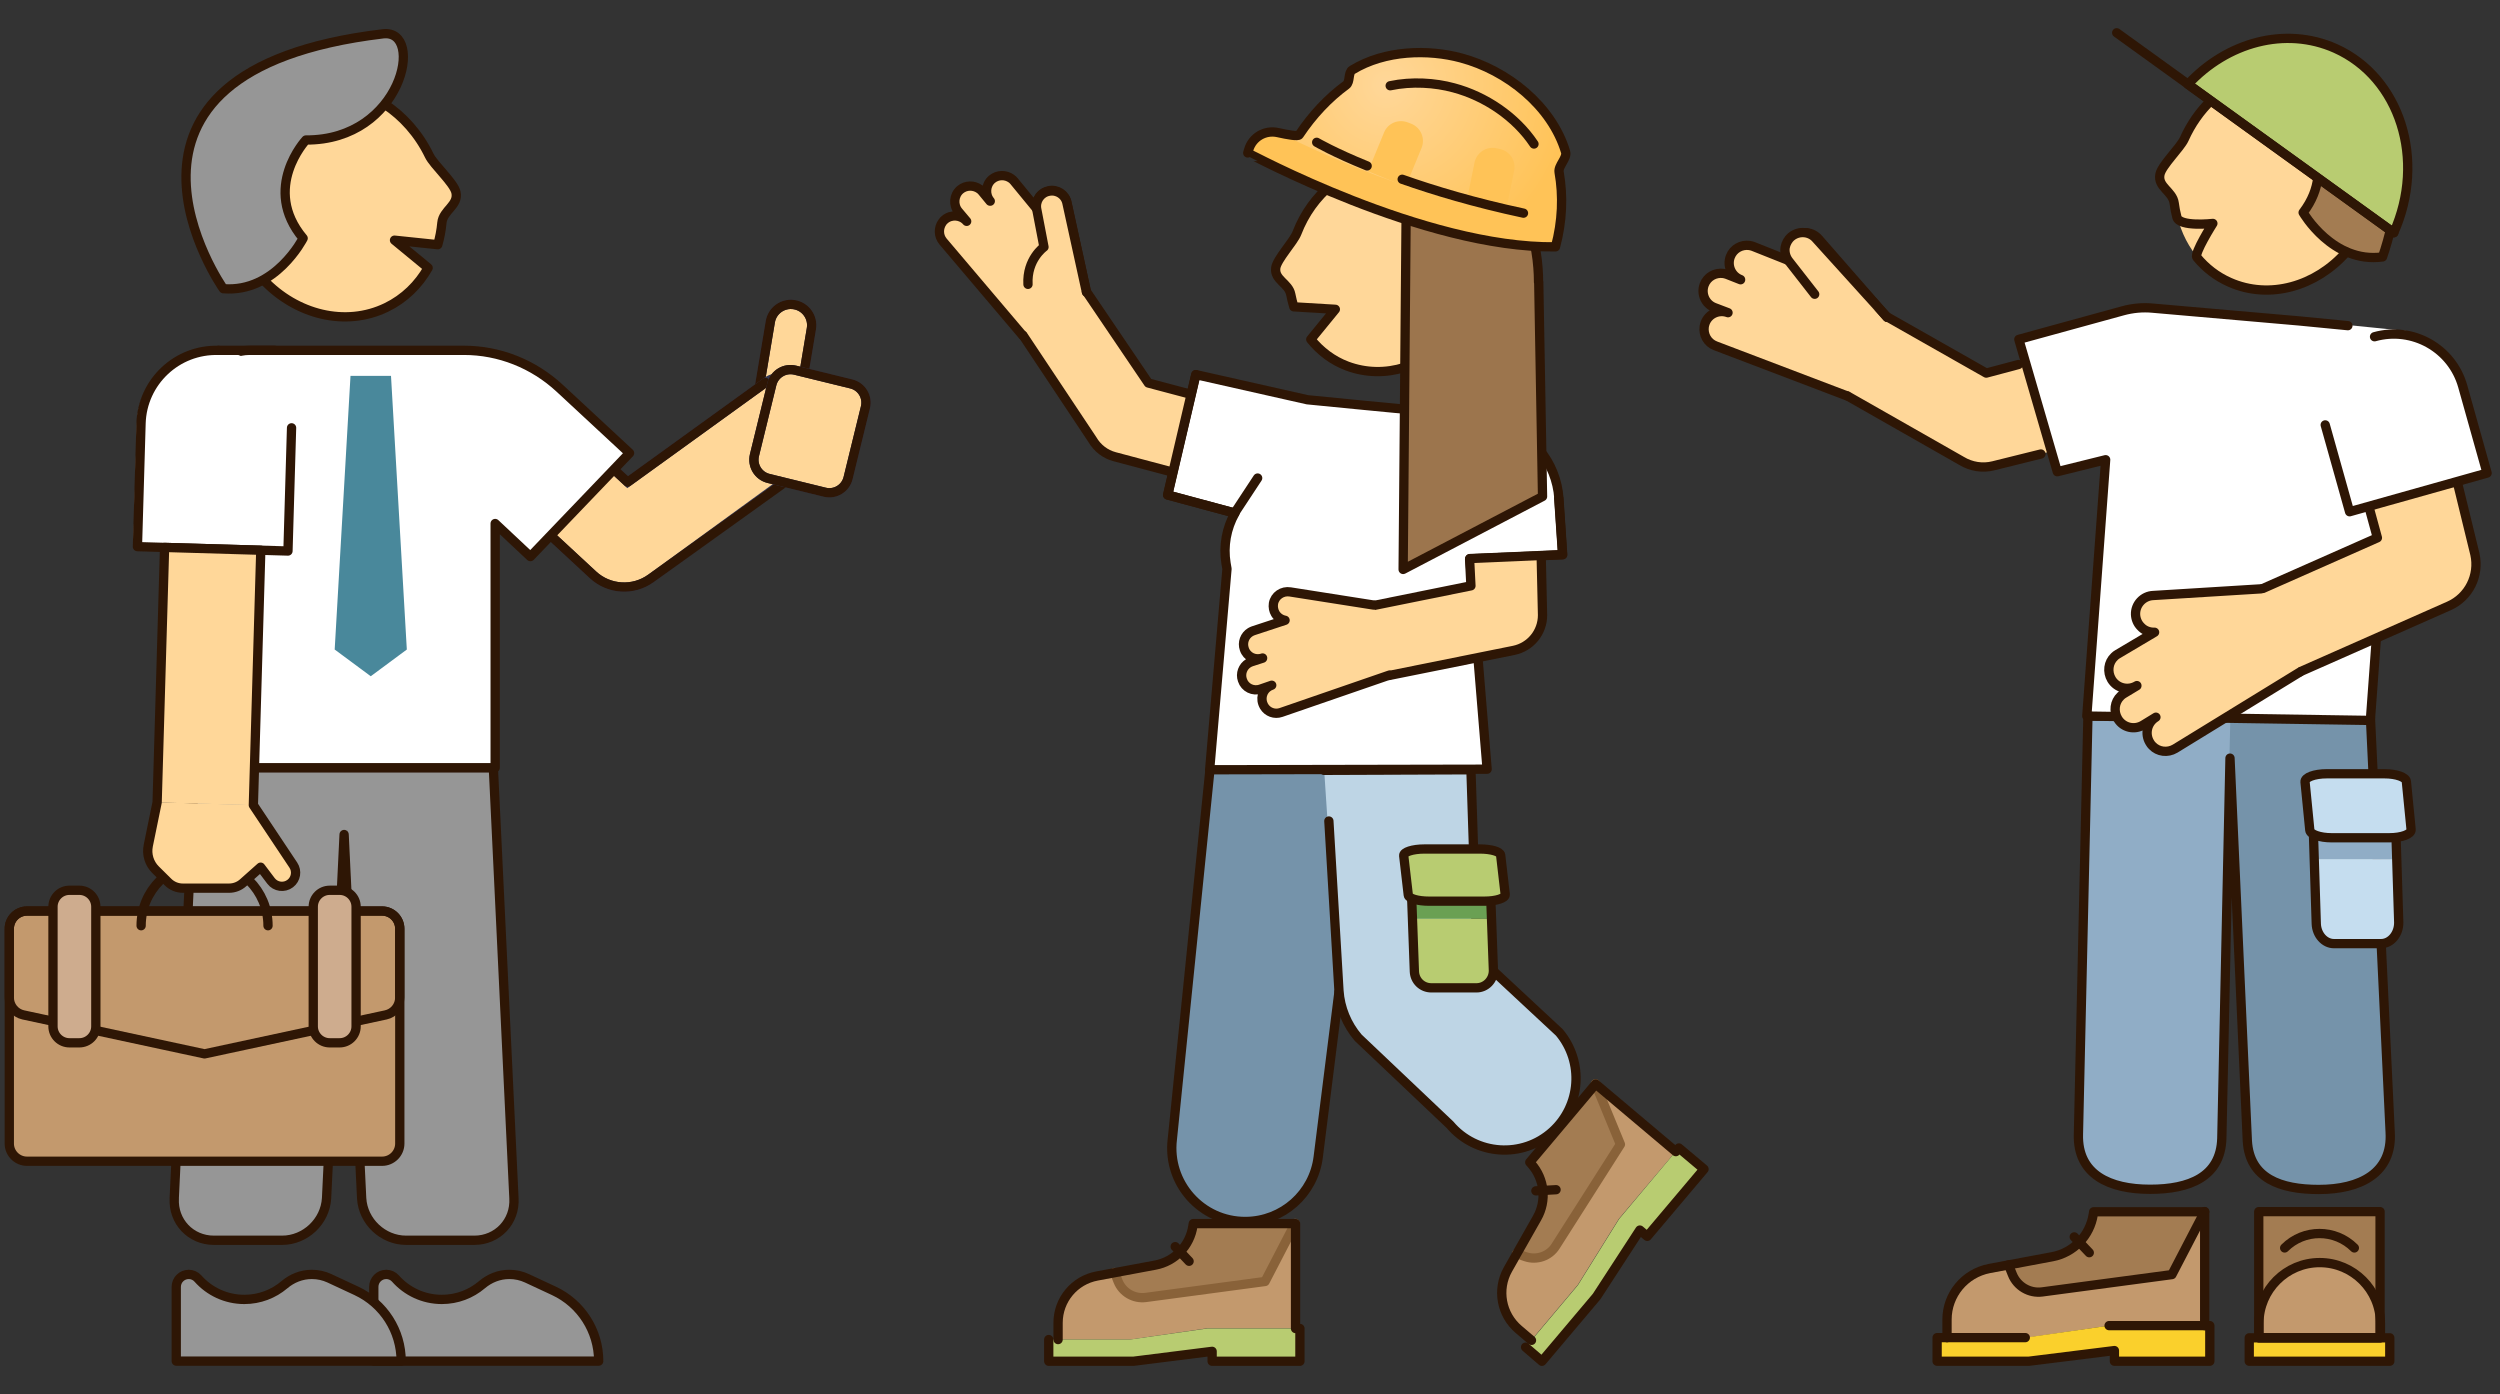<svg width="269" height="150" viewBox="0 0 269 150" fill="none" xmlns="http://www.w3.org/2000/svg">
<rect x="0" y="0" width="269" height="150" fill="#333333" stroke="none"/>
<path d="M126.963 134.693C127.68 133.955 128.192 132.992 128.335 131.906L128.376 131.66H139.38L136.142 137.91L123.295 139.631C122.024 139.795 120.795 139.078 120.324 137.889L119.955 136.947L123.377 136.312L124.299 136.148C124.647 136.086 124.975 135.984 125.303 135.861C125.918 135.553 126.491 135.164 126.963 134.693Z" fill="#A37C52"/>
<path d="M139.38 131.637V142.927H129.893L121.594 144.136H113.828V142.333C113.828 139.853 115.59 137.743 118.029 137.292L119.934 136.944L120.303 137.886C120.774 139.075 122.004 139.792 123.274 139.628L136.122 137.907L139.38 131.637Z" fill="#C3996D"/>
<path d="M139.872 142.945V146.47H130.425V145.404L121.963 146.47H112.844V144.134H113.849H121.594L129.893 142.945H139.38H139.872Z" fill="#B8CC71"/>
<path d="M112.844 144.134V146.47H121.963L130.425 145.404V146.47H139.872V142.945" stroke="#2E1605" stroke-linecap="round" stroke-linejoin="round"/>
<path d="M119.934 136.923L120.303 137.866C120.774 139.054 122.004 139.771 123.274 139.608L136.122 137.886L139.359 131.637" stroke="#896239" stroke-linecap="round" stroke-linejoin="round"/>
<path d="M126.45 134.137L127.946 135.714" stroke="#2E1605" stroke-linecap="round" stroke-linejoin="round"/>
<path d="M113.849 144.139V142.336C113.849 139.856 115.611 137.746 118.049 137.295L124.299 136.127C126.409 135.738 128.049 134.037 128.356 131.906L128.397 131.66H139.4V142.95" stroke="#2E1605" stroke-linecap="round" stroke-linejoin="round"/>
<path d="M165.997 128.095C165.895 127.07 165.485 126.066 164.768 125.247L164.604 125.062L171.694 116.641L174.378 123.157L167.411 134.099C166.714 135.185 165.382 135.656 164.174 135.246L163.21 134.918L164.932 131.906L165.403 131.086C165.587 130.779 165.71 130.451 165.813 130.123C165.997 129.447 166.079 128.751 165.997 128.095Z" fill="#A37C52"/>
<path d="M171.694 116.617L180.32 123.891L174.193 131.145L169.767 138.255L164.768 144.197L163.395 143.03C161.51 141.431 161.018 138.726 162.227 136.575L163.19 134.895L164.153 135.223C165.362 135.632 166.714 135.161 167.391 134.075L174.357 123.133L171.694 116.617Z" fill="#C3996D"/>
<path d="M180.648 123.523L183.352 125.798L177.246 133.031L176.447 132.355L171.796 139.506L165.915 146.473L164.153 144.957L164.788 144.219L169.788 138.277L174.214 131.166L180.32 123.892L180.648 123.523Z" fill="#B8CC71"/>
<path d="M164.153 144.957L165.915 146.473L171.796 139.506L176.447 132.355L177.246 133.031L183.352 125.798L180.648 123.523" stroke="#2E1605" stroke-linecap="round" stroke-linejoin="round"/>
<path d="M163.19 134.895L164.153 135.223C165.362 135.632 166.714 135.161 167.391 134.075L174.357 123.133L171.673 116.617" stroke="#896239" stroke-linecap="round" stroke-linejoin="round"/>
<path d="M165.26 128.135L167.432 128.012" stroke="#2E1605" stroke-linecap="round" stroke-linejoin="round"/>
<path d="M164.788 144.221L163.415 143.053C161.53 141.455 161.038 138.75 162.247 136.598L165.382 131.066C166.448 129.201 166.202 126.865 164.768 125.247L164.604 125.062L171.693 116.641L180.32 123.915" stroke="#2E1605" stroke-linecap="round" stroke-linejoin="round"/>
<path d="M133.991 131.43C129.237 131.45 125.549 127.291 126.122 122.578L130.159 82.929L146.08 82.867L141.798 124.463C141.306 128.438 137.966 131.409 133.991 131.43Z" fill="#7593AA"/>
<path d="M144.072 106.74L141.839 124.505C141.347 128.439 138.007 131.41 134.032 131.431H134.011C129.257 131.451 125.569 127.292 126.143 122.579L130.18 82.93" stroke="#2E1605" stroke-linecap="round" stroke-linejoin="round"/>
<path d="M167.124 121.989C163.887 124.898 158.866 124.57 156.059 121.251L146.142 111.866C144.933 110.452 144.195 108.67 144.072 106.805L142.494 83.077L158.334 83.016L158.969 103.055L167.862 111.313C170.525 114.489 170.198 119.202 167.124 121.989Z" fill="#BED5E5"/>
<path d="M142.474 82.89L158.272 82.828L158.928 102.847L167.78 111.085C170.443 114.261 170.116 118.973 167.042 121.76C163.825 124.67 158.825 124.342 156.018 121.023L146.142 111.658C144.933 110.244 144.195 108.462 144.072 106.597L142.986 88.34" stroke="#2E1605" stroke-linecap="round" stroke-linejoin="round"/>
<path d="M160.465 98.853L160.669 104.405C160.71 105.43 159.891 106.291 158.846 106.291H153.99C153.006 106.291 152.207 105.512 152.166 104.528L151.961 98.832H160.465V98.853Z" fill="#B8CC71"/>
<path d="M151.777 93.362C151.736 92.337 152.555 91.477 153.6 91.477H158.457C159.44 91.477 160.239 92.255 160.28 93.239L160.485 98.853H152.002L151.777 93.362Z" fill="#6AA053"/>
<path d="M154.01 106.292H158.866C159.891 106.292 160.711 105.432 160.69 104.407L160.28 93.219C160.239 92.236 159.44 91.457 158.457 91.457H153.6C152.576 91.457 151.756 92.318 151.777 93.342L152.187 104.53C152.228 105.534 153.027 106.292 154.01 106.292Z" stroke="#2E1605" stroke-linecap="round" stroke-linejoin="round"/>
<path d="M153.764 96.966H159.727C160.997 96.966 162.001 96.638 161.961 96.249L161.469 92.007C161.428 91.638 160.444 91.352 159.235 91.352H153.273C152.002 91.352 150.998 91.679 151.039 92.069L151.531 96.31C151.572 96.679 152.555 96.966 153.764 96.966Z" fill="#B8CC71" stroke="#2E1605" stroke-linecap="round" stroke-linejoin="round"/>
<path d="M132.843 55.205L125.61 53.259L128.643 40.309L140.63 43.013L146.695 43.608L156.51 44.55C157.698 44.673 159.338 44.96 160.997 45.431C164.747 46.476 167.431 49.755 167.698 53.627L168.108 59.693L158.108 60.123L159.973 82.765L130.098 82.826L131.962 61.209L131.86 60.615C131.573 58.75 131.921 56.824 132.843 55.205Z" fill="white"/>
<path d="M160.014 82.765L158.149 60.123L168.149 59.693L167.739 53.627C167.472 49.755 164.788 46.476 161.038 45.431C159.379 44.98 157.739 44.673 156.551 44.55L146.736 43.608L140.671 43.013L128.684 40.309L125.651 53.259L132.884 55.205C131.962 56.844 131.614 58.75 131.921 60.615L132.024 61.209L130.159 82.826L160.014 82.765Z" stroke="#2E1605" stroke-linecap="round" stroke-linejoin="round"/>
<path d="M132.843 55.208L135.323 51.438" stroke="#2E1605" stroke-linecap="round" stroke-linejoin="round"/>
<path d="M104.013 23.835L103.132 22.79C102.538 22.093 102.62 21.027 103.316 20.433C103.931 19.921 104.792 19.921 105.406 20.372C105.509 20.433 105.591 20.536 105.673 20.618L106.533 21.663H106.554C105.96 20.966 106.042 19.901 106.738 19.306C107.353 18.794 108.214 18.794 108.828 19.245C108.931 19.306 109.013 19.409 109.095 19.491L111.554 22.482C111.451 21.991 111.595 21.519 111.861 21.151C112.107 20.843 112.455 20.618 112.865 20.536C113.767 20.351 114.648 20.946 114.812 21.847L117.168 33.199L115.385 36.191L110.55 37.031L108.029 33.937L101.452 25.945C100.94 25.331 100.94 24.47 101.39 23.855C101.452 23.753 101.554 23.671 101.636 23.589C102.353 23.036 103.419 23.138 104.013 23.835Z" fill="#FFD799"/>
<path d="M125.979 50.763L119.893 49.144C118.889 48.877 118.029 48.222 117.496 47.3L110.037 36.091C108.849 34.083 109.443 31.419 111.328 30.149C113.234 28.858 115.713 29.452 116.902 31.44L123.52 41.214L127.946 42.382" fill="#FFD799"/>
<path d="M116.943 31.438L123.561 41.212L127.967 42.38" stroke="#2E1605" stroke-linecap="round" stroke-linejoin="round"/>
<path d="M126.02 50.761L119.934 49.142C118.93 48.876 118.07 48.22 117.537 47.298L110.078 36.09" stroke="#2E1605" stroke-linecap="round" stroke-linejoin="round"/>
<path d="M110.037 36.089L101.472 25.987C100.96 25.372 100.96 24.512 101.411 23.897C101.472 23.795 101.575 23.713 101.657 23.631C102.353 23.037 103.419 23.119 104.013 23.815L103.132 22.77C102.538 22.073 102.62 21.008 103.316 20.414C103.931 19.901 104.792 19.901 105.407 20.352C105.509 20.414 105.591 20.516 105.673 20.598L106.533 21.643H106.554C105.96 20.947 106.042 19.881 106.738 19.287C107.353 18.774 108.214 18.774 108.828 19.225C108.931 19.287 109.013 19.389 109.095 19.471L111.554 22.463C111.451 21.971 111.595 21.5 111.861 21.131C112.107 20.824 112.455 20.598 112.865 20.516C113.767 20.332 114.648 20.926 114.812 21.828L116.902 31.376" stroke="#2E1605" stroke-linecap="round" stroke-linejoin="round"/>
<path d="M116.902 31.436L114.812 21.888C114.648 20.986 113.767 20.392 112.865 20.577C111.964 20.741 111.369 21.622 111.554 22.523L112.332 26.58C112.332 26.58 110.468 27.892 110.611 30.596" fill="#FFD799"/>
<path d="M116.902 31.436L114.812 21.888C114.648 20.986 113.767 20.392 112.865 20.577C111.964 20.741 111.369 21.622 111.554 22.523L112.332 26.58C112.332 26.58 110.468 27.892 110.611 30.596" stroke="#2E1605" stroke-linecap="round" stroke-linejoin="round"/>
<path d="M137.29 28.814C137.413 27.871 139.195 26.006 139.564 25.064C141.818 19.162 147.883 16.007 153.129 18.015C158.375 20.023 160.793 26.416 158.539 32.317C156.285 38.219 150.219 41.374 144.974 39.366C143.396 38.772 142.085 37.768 141.06 36.497L143.703 33.26L139.236 32.994C139.114 32.563 138.991 32.112 138.909 31.662C138.683 30.453 137.105 30.104 137.29 28.814Z" fill="#FFD799"/>
<path d="M151.141 39.53C149.133 40.166 146.982 40.145 144.953 39.387C143.376 38.793 142.064 37.789 141.04 36.518L143.683 33.281L139.216 33.014C139.093 32.584 138.97 32.133 138.888 31.682C138.663 30.474 137.105 30.125 137.269 28.834C137.392 27.892 139.175 26.027 139.544 25.084C140.363 22.953 141.675 21.171 143.273 19.859" stroke="#2E1605" stroke-linecap="round" stroke-linejoin="round"/>
<path d="M142.638 12.833C157.371 12.628 164.768 19.246 165.485 28.815C165.526 29.328 165.546 29.84 165.546 30.352L165.567 30.332L165.977 53.425L150.978 61.272L151.305 22.381C141.88 23.467 138.437 12.894 142.638 12.833Z" fill="#9C754D"/>
<path d="M142.638 12.833C157.371 12.628 164.768 19.246 165.485 28.815C165.526 29.328 165.546 29.84 165.546 30.352L165.567 30.332L165.977 53.425L150.978 61.272L151.305 22.381C141.88 23.467 138.437 12.894 142.638 12.833Z" stroke="#2E1605" stroke-linecap="round" stroke-linejoin="round"/>
<path d="M165.956 66.149L165.833 59.879L158.129 60.186L158.252 62.993L147.924 65.063C145.834 65.473 144.503 67.501 144.912 69.591C145.076 70.35 145.445 71.026 145.957 71.538C146.838 72.419 148.129 72.87 149.441 72.603L162.862 69.899C164.665 69.571 165.956 67.993 165.956 66.149Z" fill="#FFD799"/>
<path d="M147.945 65.125L158.272 63.035L158.129 60.207" stroke="#2E1605" stroke-linecap="round" stroke-linejoin="round"/>
<path d="M165.833 59.898L165.977 66.189C165.977 68.033 164.686 69.611 162.882 69.98L149.461 72.684" stroke="#2E1605" stroke-linecap="round" stroke-linejoin="round"/>
<path d="M136.839 73.731L135.651 74.141C134.831 74.428 133.95 73.997 133.684 73.178C133.438 72.481 133.725 71.723 134.339 71.354C134.442 71.293 134.544 71.252 134.647 71.211L135.856 70.821V70.801C135.036 71.088 134.155 70.657 133.888 69.838C133.643 69.141 133.929 68.383 134.544 68.014C134.647 67.953 134.749 67.912 134.851 67.871L138.273 66.744C137.823 66.662 137.454 66.395 137.228 66.026C137.044 65.719 136.962 65.33 137.023 64.941C137.167 64.1 137.987 63.547 138.827 63.691L147.802 65.104L149.502 72.624L137.864 76.641C137.167 76.886 136.409 76.6 136.04 75.985C135.978 75.882 135.937 75.78 135.897 75.678C135.589 74.899 136.019 74.018 136.839 73.731Z" fill="#FFD799"/>
<path d="M149.482 72.645L137.843 76.661C137.146 76.907 136.388 76.62 136.019 76.005C135.958 75.903 135.917 75.8 135.876 75.698C135.589 74.878 136.019 73.997 136.839 73.731L135.651 74.141C134.831 74.428 133.95 73.997 133.684 73.178C133.438 72.481 133.725 71.723 134.339 71.354C134.442 71.293 134.544 71.252 134.647 71.211L135.856 70.821V70.801C135.036 71.088 134.155 70.657 133.888 69.838C133.643 69.141 133.929 68.383 134.544 68.014C134.647 67.953 134.749 67.912 134.851 67.871L138.273 66.744C137.823 66.662 137.454 66.395 137.228 66.026C137.044 65.719 136.962 65.33 137.023 64.941C137.167 64.1 137.987 63.547 138.827 63.691L147.802 65.104" stroke="#2E1605" stroke-linecap="round" stroke-linejoin="round"/>
<path d="M167.718 53.605L168.128 59.671L158.149 60.101" stroke="#2E1605" stroke-linecap="round" stroke-linejoin="round"/>
<path d="M132.843 55.205L125.631 53.259L128.663 40.309" stroke="#2E1605" stroke-linecap="round" stroke-linejoin="round"/>
<path d="M167.37 26.56C168.108 23.814 168.21 21.089 167.759 18.528C167.636 17.831 168.661 17.012 168.456 16.335C166.96 11.377 162.165 7.565 157.207 6.234C153.703 5.291 149.031 5.373 145.507 7.525C145.035 7.811 145.302 8.815 144.851 9.143C142.945 10.537 141.224 12.36 139.79 14.512C139.667 14.696 138.601 14.512 137.495 14.266C136.122 13.959 134.749 14.758 134.36 16.11L134.257 16.458C134.298 16.438 153.232 26.745 167.37 26.56Z" fill="url(#paint0_radial_11674_32057)"/>
<path d="M137.536 14.244C137.556 14.244 137.577 14.244 137.577 14.265C142.617 16.785 156.633 23.239 167.923 23.383C167.821 24.428 167.636 25.494 167.349 26.559C153.211 26.743 134.278 16.457 134.278 16.457L134.38 16.109C134.79 14.756 136.163 13.937 137.536 14.244Z" fill="#FFC357"/>
<path d="M160.997 15.949L161.387 16.031C162.452 16.256 163.149 17.301 162.923 18.366L162.022 22.793L157.76 21.911L158.661 17.485C158.887 16.42 159.932 15.723 160.997 15.949Z" fill="#FFC357"/>
<path d="M151.51 13.183L151.879 13.326C152.883 13.736 153.375 14.904 152.965 15.908L151.244 20.088L147.207 18.428L148.928 14.248C149.338 13.244 150.486 12.773 151.51 13.183Z" fill="#FFC357"/>
<path d="M150.875 19.289C154.297 20.498 158.661 21.809 163.927 22.936" stroke="#2E1605" stroke-linecap="round" stroke-linejoin="round"/>
<path d="M141.675 15.312C141.675 15.312 143.519 16.398 147.105 17.853" stroke="#2E1605" stroke-linecap="round" stroke-linejoin="round"/>
<path d="M167.37 26.56C168.108 23.814 168.21 21.089 167.759 18.528C167.636 17.831 168.661 17.012 168.456 16.335C166.96 11.377 162.165 7.565 157.207 6.234C153.703 5.291 149.031 5.373 145.507 7.525C145.035 7.811 145.302 8.815 144.851 9.143C142.945 10.537 141.224 12.36 139.79 14.512C139.667 14.696 138.601 14.512 137.495 14.266C136.122 13.959 134.749 14.758 134.36 16.11L134.257 16.458C134.298 16.438 153.232 26.745 167.37 26.56Z" stroke="#2E1605" stroke-linecap="round" stroke-linejoin="round"/>
<path d="M165.055 15.496C163.087 12.546 159.809 10.353 156.428 9.452C154.4 8.898 151.92 8.734 149.584 9.226" stroke="#2E1605" stroke-linecap="round" stroke-linejoin="round"/>
<path d="M239.498 77.047H254.948L257.079 121.819C257.345 126.245 253.821 127.986 249.395 127.986H249.374C245.297 127.986 241.936 126.818 241.69 122.761L239.498 77.047Z" fill="#7593AA"/>
<path d="M224.54 77.047H239.99L238.944 122.515C238.822 126.675 235.42 127.986 231.24 127.986H231.199C226.855 127.986 223.372 126.409 223.495 122.065L224.54 77.047Z" fill="#90ADC6"/>
<path d="M224.662 77.047H255.05L257.181 121.819C257.447 126.245 253.923 127.986 249.497 127.986C245.419 127.986 242.038 126.818 241.813 122.741L239.948 81.575L239.067 122.495C238.944 126.654 235.543 127.966 231.363 127.966H231.342C226.998 127.966 223.515 126.388 223.638 122.044L224.662 77.047Z" stroke="#2E1605" stroke-linecap="round" stroke-linejoin="round"/>
<path d="M223.74 133.665C224.519 132.866 225.072 131.821 225.236 130.653L225.277 130.387H237.223L233.699 137.169L219.745 139.034C218.372 139.218 217.04 138.44 216.528 137.149L216.118 136.124L219.827 135.427L220.831 135.243C221.2 135.182 221.568 135.059 221.917 134.915C222.613 134.628 223.228 134.198 223.74 133.665Z" fill="#A37C52"/>
<path d="M237.244 130.387V142.64H226.937L217.942 143.951H209.52V141.984C209.52 139.3 211.426 137.005 214.069 136.493L216.138 136.104L216.548 137.128C217.06 138.419 218.392 139.198 219.765 139.013L233.719 137.149L237.244 130.387Z" fill="#C3996D"/>
<path d="M237.776 142.637V146.468H227.511V145.321L218.31 146.468H208.434V143.928H209.499H217.921L226.937 142.637H237.244H237.776Z" fill="#FAD02C"/>
<path d="M217.921 143.928H208.434V146.468H218.31L227.511 145.321V146.468H237.776V142.637H226.937" stroke="#2E1605" stroke-linecap="round" stroke-linejoin="round"/>
<path d="M209.499 143.931V141.984C209.499 139.3 211.405 137.005 214.048 136.493L220.831 135.222C223.126 134.792 224.888 132.948 225.236 130.653L225.277 130.387H237.223V142.64" stroke="#2E1605" stroke-linecap="round" stroke-linejoin="round"/>
<path d="M216.118 136.101L216.528 137.125C217.04 138.416 218.372 139.195 219.745 139.01L233.699 137.146L237.223 130.363" stroke="#2E1605" stroke-linecap="round" stroke-linejoin="round"/>
<path d="M223.187 133.09L224.806 134.791" stroke="#2E1605" stroke-linecap="round" stroke-linejoin="round"/>
<path d="M243.042 130.371H256.095V143.936H243.042V130.371Z" fill="#A37C52"/>
<path d="M242.018 143.949H257.14V146.47H242.018V143.949Z" fill="#FAD02C"/>
<path d="M256.115 143.949H243.063V142.392C243.063 138.786 245.993 135.855 249.6 135.855C253.206 135.855 256.136 138.786 256.136 142.392V143.949H256.115Z" fill="#C3996D"/>
<path d="M243.042 130.371H256.095V143.936H243.042V130.371Z" stroke="#2E1605" stroke-linecap="round" stroke-linejoin="round"/>
<path d="M242.018 143.949H257.14V146.47H242.018V143.949Z" stroke="#2E1605" stroke-linecap="round" stroke-linejoin="round"/>
<path d="M256.115 143.949H243.063V142.392C243.063 138.786 245.993 135.855 249.6 135.855C253.206 135.855 256.136 138.786 256.136 142.392V143.949H256.115Z" stroke="#2E1605" stroke-linecap="round" stroke-linejoin="round"/>
<path d="M245.829 134.279C247.899 132.209 251.259 132.209 253.329 134.279" stroke="#2E1605" stroke-linecap="round" stroke-linejoin="round"/>
<path d="M257.878 92.438L258.083 99.22C258.124 100.47 257.263 101.515 256.177 101.515H251.116C250.091 101.515 249.251 100.572 249.21 99.384L249.005 92.438H257.878Z" fill="#C5DDEF"/>
<path d="M248.821 85.736C248.78 84.486 249.641 83.441 250.727 83.441H255.788C256.812 83.441 257.652 84.384 257.693 85.572L257.898 92.437H249.046L248.821 85.736Z" fill="#90ADC6"/>
<path d="M251.136 101.535H256.198C257.263 101.535 258.124 100.49 258.103 99.24L257.673 85.572C257.632 84.384 256.792 83.441 255.767 83.441H250.706C249.641 83.441 248.78 84.486 248.8 85.736L249.231 99.403C249.272 100.572 250.112 101.535 251.136 101.535Z" stroke="#2E1605" stroke-linecap="round" stroke-linejoin="round"/>
<path d="M250.87 90.143H257.099C258.431 90.143 259.476 89.753 259.435 89.261L258.923 84.077C258.882 83.627 257.837 83.258 256.587 83.258H250.358C249.026 83.258 247.981 83.647 248.022 84.139L248.534 89.323C248.575 89.774 249.62 90.143 250.87 90.143Z" fill="#C5DDEF" stroke="#2E1605" stroke-linecap="round" stroke-linejoin="round"/>
<path d="M185.935 33.646L184.481 33.093C183.497 32.724 183.005 31.617 183.374 30.634C183.702 29.773 184.563 29.302 185.444 29.425C185.567 29.445 185.71 29.486 185.833 29.527L187.288 30.101V30.081C186.304 29.712 185.812 28.605 186.181 27.622C186.509 26.761 187.37 26.29 188.251 26.413C188.374 26.433 188.517 26.474 188.64 26.515L192.759 28.154C192.39 27.724 192.267 27.171 192.349 26.659C192.41 26.208 192.636 25.798 193.005 25.47C193.804 24.794 195.013 24.917 195.689 25.716L204.315 35.797L204.172 39.773L199.787 43.276L195.545 41.555L184.542 37.17C183.681 36.842 183.21 35.982 183.333 35.101C183.354 34.978 183.395 34.834 183.436 34.711C183.845 33.769 184.952 33.257 185.935 33.646Z" fill="#FFD799"/>
<path d="M221.446 48.38L214.458 50.102C213.311 50.389 212.081 50.204 211.036 49.569L198.763 42.582C196.468 41.229 195.586 38.238 196.775 35.902C197.963 33.566 200.791 32.767 203.086 34.119L213.721 40.143L218.802 38.893" fill="#FFD799"/>
<path d="M203.106 34.121L213.72 40.145L217.183 39.223" stroke="#2E1605" stroke-linecap="round" stroke-linejoin="round"/>
<path d="M219.601 48.851L214.479 50.122C213.331 50.408 212.102 50.224 211.057 49.589L198.783 42.602" stroke="#2E1605" stroke-linecap="round" stroke-linejoin="round"/>
<path d="M198.742 42.6L184.583 37.211C183.722 36.883 183.251 36.023 183.374 35.142C183.394 35.019 183.435 34.875 183.476 34.752C183.845 33.769 184.952 33.277 185.935 33.646L184.48 33.093C183.497 32.724 183.005 31.617 183.374 30.634C183.702 29.773 184.562 29.302 185.444 29.425C185.566 29.445 185.71 29.486 185.833 29.527L187.288 30.101V30.081C186.304 29.712 185.812 28.605 186.181 27.622C186.509 26.761 187.37 26.29 188.251 26.413C188.374 26.433 188.517 26.474 188.64 26.515L192.759 28.154C192.39 27.724 192.267 27.171 192.349 26.659C192.41 26.208 192.636 25.798 193.005 25.47C193.804 24.794 195.013 24.917 195.689 25.716L203.045 34.138" stroke="#2E1605" stroke-linecap="round" stroke-linejoin="round"/>
<path d="M217.306 36.538L228.535 33.444C229.56 33.157 230.625 33.055 231.67 33.137L243.35 34.038L259.148 35.636L256.874 53.443L255.111 77.499L224.56 77.028L226.65 49.447L221.445 50.738L217.306 36.538Z" fill="white"/>
<path d="M256.812 53.462L255.05 77.518L224.54 77.047L226.568 49.466L221.364 50.757L217.225 36.516L228.412 33.443C229.457 33.156 230.543 33.053 231.629 33.156L247.366 34.529L252.632 35.041" stroke="#2E1605" stroke-linecap="round" stroke-linejoin="round"/>
<path d="M203.065 34.14L195.443 25.718C194.767 24.899 193.578 24.796 192.759 25.452C192.39 25.759 192.164 26.19 192.082 26.62C192.001 27.132 192.144 27.686 192.492 28.116" fill="#FFD799"/>
<path d="M203.065 34.14L195.443 25.718C194.767 24.899 193.578 24.796 192.759 25.452C192.39 25.759 192.164 26.19 192.082 26.62C192.001 27.132 192.144 27.686 192.492 28.116L195.259 31.661" stroke="#2E1605" stroke-linecap="round" stroke-linejoin="round"/>
<path d="M266.258 59.611L264.373 51.824L254.845 54.365L255.788 57.848L243.473 63.299C240.994 64.405 239.867 67.295 240.973 69.794C241.383 70.716 242.039 71.434 242.817 71.946C244.17 72.806 245.891 72.991 247.469 72.294L263.492 65.204C265.603 64.242 266.791 61.906 266.258 59.611Z" fill="#FFD799"/>
<path d="M243.493 63.319L255.808 57.868L254.845 54.344" stroke="#2E1605" stroke-linecap="round" stroke-linejoin="round"/>
<path d="M264.394 51.824L266.299 59.631C266.811 61.926 265.644 64.262 263.492 65.205L247.468 72.294" stroke="#2E1605" stroke-linecap="round" stroke-linejoin="round"/>
<path d="M231.978 77.17L230.605 78.01C229.662 78.584 228.453 78.297 227.88 77.354C227.388 76.535 227.531 75.51 228.187 74.896C228.289 74.793 228.392 74.711 228.535 74.629L229.929 73.789V73.769C228.986 74.342 227.777 74.055 227.203 73.113C226.712 72.293 226.855 71.269 227.511 70.654C227.613 70.552 227.716 70.47 227.859 70.388L231.834 68.031C231.24 68.052 230.707 67.826 230.338 67.416C230.011 67.089 229.806 66.617 229.785 66.126C229.744 65.04 230.605 64.118 231.691 64.076L243.288 63.359L247.51 72.293L234.088 80.531C233.269 81.022 232.244 80.879 231.629 80.223C231.527 80.121 231.445 80.018 231.363 79.875C230.748 78.973 231.035 77.744 231.978 77.17Z" fill="#FFD799"/>
<path d="M247.469 72.314L234.047 80.551C233.228 81.043 232.203 80.899 231.588 80.244C231.486 80.141 231.404 80.039 231.322 79.895C230.748 78.953 231.035 77.744 231.978 77.17L230.605 78.01C229.662 78.584 228.453 78.297 227.88 77.354C227.388 76.535 227.531 75.51 228.187 74.896C228.289 74.793 228.392 74.711 228.535 74.629L229.929 73.789V73.769C228.986 74.342 227.777 74.055 227.203 73.113C226.712 72.293 226.855 71.269 227.511 70.654C227.613 70.552 227.716 70.47 227.859 70.388L231.834 68.031C231.24 68.052 230.707 67.826 230.338 67.416C230.011 67.089 229.806 66.617 229.785 66.126C229.744 65.04 230.605 64.118 231.691 64.076L243.288 63.359" stroke="#2E1605" stroke-linecap="round" stroke-linejoin="round"/>
<path d="M255.89 36.167C259.968 35.02 264.23 37.397 265.377 41.495L268 50.839L253.206 54.998L250.583 45.654" fill="white"/>
<path d="M250.194 45.719L252.816 55.063L267.611 50.904L264.988 41.56C263.84 37.482 259.599 35.085 255.501 36.232" stroke="#2E1605" stroke-linecap="round" stroke-linejoin="round"/>
<path d="M254.722 23.732C251.997 29.817 245.399 32.809 239.989 30.391C236.608 28.875 234.477 25.617 234.027 21.908C233.863 20.617 232.223 20.166 232.49 18.814C232.674 17.83 234.682 15.945 235.113 14.982C237.838 8.897 244.436 5.905 249.845 8.323C255.275 10.741 257.447 17.646 254.722 23.732Z" fill="#FFD799"/>
<path d="M241.526 5.885C237.141 6.582 237.141 13.303 247.141 12.709C247.141 12.709 252.058 17.462 247.981 22.892C247.981 22.892 251.157 28.404 256.525 27.667C256.525 27.667 266.853 1.808 241.526 5.885Z" fill="#A37C52"/>
<path d="M252.468 27.114C249.21 30.823 244.19 32.278 239.908 30.372C238.514 29.758 237.326 28.835 236.383 27.688C236.055 27.278 238.104 24.041 238.104 24.041C238.104 24.041 234.498 24.45 234.232 23.364C234.109 22.873 234.006 22.381 233.945 21.869C233.781 20.578 232.142 20.127 232.408 18.775C232.592 17.791 234.6 15.906 235.031 14.943C235.748 13.345 236.732 11.951 237.899 10.824" stroke="#2E1605" stroke-linecap="round" stroke-linejoin="round"/>
<path d="M249.395 19.141C249.251 20.309 248.8 21.579 247.817 22.87C247.817 22.87 250.993 28.382 256.361 27.644C256.361 27.644 256.771 26.517 257.201 24.776" stroke="#2E1605" stroke-linecap="round" stroke-linejoin="round"/>
<path d="M251.444 5.206C246.055 2.808 239.785 4.55 235.584 9.078L257.714 25.041C261.218 17.193 258.41 8.32 251.444 5.206Z" fill="#B8CC71"/>
<path d="M251.28 5.206C245.891 2.808 239.621 4.55 235.42 9.078L257.57 25.041C261.074 17.193 258.246 8.32 251.28 5.206Z" stroke="#2E1605" stroke-linecap="round" stroke-linejoin="round"/>
<path d="M257.57 25.042L227.757 3.527" stroke="#2E1605" stroke-linecap="round" stroke-linejoin="round"/>
<path d="M44.101 133.453H51.452C53.947 133.453 55.852 131.43 55.708 128.935L53.492 82.606H37.106L39.322 128.935C39.466 131.43 41.606 133.453 44.101 133.453Z" fill="#969696"/>
<path d="M30.764 133.453H23.413C20.918 133.453 19.013 131.43 19.158 128.935L21.374 82.606H37.759L35.544 128.935C35.399 131.43 33.259 133.453 30.764 133.453Z" fill="#969696"/>
<path d="M18.747 128.935L20.963 82.606H53.084L55.3 128.935C55.444 131.43 53.539 133.453 51.044 133.453H43.693C41.198 133.453 39.058 131.43 38.914 128.935L37.026 89.794L35.138 128.935C34.993 131.43 32.853 133.453 30.358 133.453H23.008C20.513 133.453 18.608 131.43 18.752 128.935H18.747Z" stroke="#2E1605" stroke-linecap="round" stroke-linejoin="round"/>
<path d="M86.054 42.844L81.632 42.105L82.885 34.622C83.088 33.4 84.247 32.578 85.466 32.781C86.688 32.986 87.511 34.142 87.307 35.362L86.054 42.844Z" fill="#FFD799" stroke="#333652" stroke-miterlimit="10"/>
<path d="M86.054 42.844L81.632 42.105L82.885 34.622C83.088 33.4 84.247 32.578 85.466 32.781C86.688 32.986 87.511 34.142 87.307 35.362L86.054 42.844Z" stroke="#2E1605" stroke-linecap="round" stroke-linejoin="round"/>
<path d="M86.269 47.704C86.228 46.771 85.921 45.841 85.331 45.03C83.732 42.829 84.567 39.565 82.368 41.164L67.533 51.881L59.34 44.288C57.344 42.44 54.23 42.557 52.378 44.553C50.53 46.548 50.647 49.663 52.643 51.514L63.803 61.859C65.53 63.458 68.145 63.615 70.047 62.231L84.242 51.913C85.63 50.904 86.338 49.303 86.267 47.709L86.269 47.704Z" fill="#FFD799" stroke="#333652" stroke-miterlimit="10"/>
<path d="M59.239 57.623L63.806 61.854C65.532 63.453 68.147 63.61 70.05 62.227L87.038 50.035" stroke="#2E1605" stroke-linecap="round" stroke-linejoin="round"/>
<path d="M82.369 41.16L67.533 51.875L66.054 50.506" stroke="#2E1605" stroke-linecap="round" stroke-linejoin="round"/>
<path d="M21.927 37.695H49.608C53.423 37.695 57.089 39.147 59.929 41.782L67.436 48.751L56.77 59.889L52.978 56.331V82.605H37.123H20.75L21.93 37.695H21.927Z" fill="white"/>
<path d="M91.601 41.311L85.556 39.83C84.443 39.557 83.32 40.238 83.048 41.35L81.18 48.972C80.907 50.085 81.588 51.208 82.7 51.48L88.746 52.962C89.858 53.235 90.981 52.554 91.254 51.441L93.122 43.819C93.394 42.707 92.713 41.584 91.601 41.311Z" fill="#FFD799" stroke="#333652" stroke-miterlimit="10"/>
<path d="M91.601 41.311L85.556 39.83C84.443 39.557 83.32 40.238 83.048 41.35L81.18 48.972C80.907 50.085 81.588 51.208 82.7 51.48L88.746 52.962C89.858 53.235 90.981 52.554 91.254 51.441L93.122 43.819C93.394 42.707 92.713 41.584 91.601 41.311Z" stroke="#2E1605" stroke-linecap="round" stroke-linejoin="round"/>
<path d="M22.109 42.328C22.178 39.75 24.286 37.695 26.864 37.695H49.91C53.725 37.695 57.391 39.147 60.231 41.782L67.739 48.751L57.072 59.889L53.28 56.331V82.605H37.425H21.052L22.109 42.328Z" stroke="#2E1605" stroke-linecap="round" stroke-linejoin="round"/>
<path d="M30.13 10.239C35.735 7.529 42.75 10.447 45.801 16.755C46.283 17.751 48.433 19.661 48.666 20.685C48.986 22.093 47.277 22.617 47.155 23.981C47.081 24.786 46.929 25.572 46.712 26.331L42.057 25.846L45.673 28.824C44.645 30.643 43.124 32.142 41.178 33.084C35.573 35.795 28.555 32.876 25.507 26.569C22.456 20.261 24.527 12.95 30.132 10.239H30.13Z" fill="#FFD799"/>
<path d="M41.372 11.203C43.348 12.496 45.05 14.386 46.193 16.752C46.676 17.748 48.826 19.658 49.058 20.682C49.379 22.09 47.67 22.613 47.547 23.977C47.474 24.783 47.322 25.569 47.104 26.328L42.45 25.843L46.066 28.821C45.038 30.64 43.517 32.138 41.571 33.081C37.158 35.214 31.872 33.86 28.334 30.111" stroke="#2E1605" stroke-linecap="round" stroke-linejoin="round"/>
<path d="M41.746 137.125C42.125 137.125 42.487 137.284 42.74 137.568C43.962 138.949 45.747 139.818 47.732 139.818C49.378 139.818 50.881 139.223 52.044 138.237C52.87 137.536 53.898 137.127 54.98 137.127H55.01C55.656 137.127 56.295 137.269 56.883 137.541L59.784 138.893C62.725 140.262 64.608 143.212 64.608 146.457H40.409V138.467C40.409 137.727 41.009 137.127 41.748 137.127L41.746 137.125Z" fill="#969696"/>
<path d="M41.556 137.125C41.935 137.125 42.298 137.284 42.55 137.568C43.772 138.949 45.557 139.818 47.542 139.818C49.188 139.818 50.691 139.223 51.854 138.237C52.68 137.536 53.708 137.127 54.79 137.127H54.82C55.466 137.127 56.105 137.269 56.693 137.541L59.594 138.893C62.535 140.262 64.418 143.212 64.418 146.457H40.219V138.467C40.219 137.727 40.819 137.127 41.558 137.127L41.556 137.125Z" stroke="#2E1605" stroke-linecap="round" stroke-linejoin="round"/>
<path d="M40.808 3.545C45.377 2.999 42.889 15.029 32.515 14.97C32.515 14.97 27.689 20.154 32.216 25.546C32.216 25.546 29.226 31.435 23.629 30.969C23.629 30.969 7.202 7.561 40.808 3.545Z" fill="#969696"/>
<path d="M41.211 3.639C45.78 3.093 43.292 15.123 32.917 15.064C32.917 15.064 28.091 20.248 32.618 25.64C32.618 25.64 29.629 31.528 24.031 31.063C24.031 31.063 7.604 7.655 41.211 3.639Z" stroke="#2E1605" stroke-linecap="round" stroke-linejoin="round"/>
<path d="M20.079 137.125C20.459 137.125 20.821 137.284 21.073 137.568C22.295 138.949 24.08 139.818 26.066 139.818C27.712 139.818 29.215 139.223 30.378 138.237C31.203 137.536 32.232 137.127 33.314 137.127H33.343C33.99 137.127 34.629 137.269 35.216 137.541L38.118 138.893C41.059 140.262 42.942 143.212 42.942 146.457H18.742V138.467C18.742 137.727 19.342 137.127 20.082 137.127L20.079 137.125Z" fill="#969696"/>
<path d="M20.302 137.125C20.682 137.125 21.044 137.284 21.296 137.568C22.518 138.949 24.303 139.818 26.289 139.818C27.934 139.818 29.438 139.223 30.601 138.237C31.426 137.536 32.455 137.127 33.537 137.127H33.566C34.213 137.127 34.852 137.269 35.439 137.541L38.341 138.893C41.282 140.262 43.165 143.212 43.165 146.457H18.965V138.467C18.965 137.727 19.565 137.127 20.305 137.127L20.302 137.125Z" stroke="#2E1605" stroke-linecap="round" stroke-linejoin="round"/>
<path d="M41.538 124.949H3.33C2.28 124.949 1.425 124.095 1.425 123.044V99.932C1.425 98.882 2.28 98.027 3.33 98.027H41.538C42.588 98.027 43.443 98.882 43.443 99.932V123.044C43.443 124.095 42.588 124.949 41.538 124.949Z" fill="#C3996D"/>
<path d="M41.538 98.027H3.33C2.277 98.027 1.425 98.879 1.425 99.932V107.339C1.425 108.238 2.052 109.012 2.928 109.203L22.431 113.397L41.934 109.203C42.811 109.014 43.438 108.238 43.438 107.339V99.932C43.438 98.879 42.586 98.027 41.533 98.027H41.538Z" fill="#C3996D"/>
<path d="M41.113 124.949H2.905C1.855 124.949 1 124.095 1 123.044V99.932C1 98.882 1.855 98.027 2.905 98.027H41.113C42.163 98.027 43.018 98.882 43.018 99.932V123.044C43.018 124.095 42.163 124.949 41.113 124.949Z" stroke="#2E1605" stroke-linecap="round" stroke-linejoin="round"/>
<path d="M41.113 98.027H2.905C1.852 98.027 1 98.879 1 99.932V107.339C1 108.238 1.627 109.012 2.503 109.203L22.006 113.397L41.509 109.203C42.386 109.014 43.013 108.238 43.013 107.339V99.932C43.013 98.879 42.16 98.027 41.108 98.027H41.113Z" stroke="#2E1605" stroke-linecap="round" stroke-linejoin="round"/>
<path d="M7.486 112.207H8.551C9.531 112.207 10.324 111.413 10.324 110.434L10.324 97.567C10.324 96.588 9.531 95.794 8.551 95.794H7.486C6.507 95.794 5.714 96.588 5.714 97.567L5.714 110.434C5.714 111.413 6.507 112.207 7.486 112.207Z" fill="#CEAC8E"/>
<path d="M35.493 112.207H36.558C37.537 112.207 38.331 111.413 38.331 110.434V97.567C38.331 96.588 37.537 95.794 36.558 95.794H35.493C34.514 95.794 33.72 96.588 33.72 97.567V110.434C33.72 111.413 34.514 112.207 35.493 112.207Z" fill="#CEAC8E"/>
<path d="M28.838 99.608C28.838 95.837 25.782 92.781 22.011 92.781C18.24 92.781 15.185 95.837 15.185 99.608" stroke="#2E1605" stroke-linecap="round" stroke-linejoin="round"/>
<path d="M7.474 112.207H8.539C9.518 112.207 10.312 111.413 10.312 110.434L10.312 97.567C10.312 96.588 9.518 95.794 8.539 95.794H7.474C6.495 95.794 5.701 96.588 5.701 97.567L5.701 110.434C5.701 111.413 6.495 112.207 7.474 112.207Z" stroke="#2E1605" stroke-linecap="round" stroke-linejoin="round"/>
<path d="M35.478 112.207H36.544C37.523 112.207 38.316 111.413 38.316 110.434V97.567C38.316 96.588 37.523 95.794 36.544 95.794H35.478C34.499 95.794 33.706 96.588 33.706 97.567V110.434C33.706 111.413 34.499 112.207 35.478 112.207Z" stroke="#2E1605" stroke-linecap="round" stroke-linejoin="round"/>
<path d="M14.346 58.818L30.544 59.29L30.931 46.034C31.06 41.56 27.542 37.829 23.068 37.699C18.595 37.569 14.863 41.088 14.733 45.561L14.346 58.818Z" fill="white"/>
<path d="M23.51 37.699C19.036 37.569 15.305 41.088 15.175 45.561L14.788 58.818L30.985 59.29L31.372 46.034" stroke="#2E1605" stroke-linecap="round" stroke-linejoin="round"/>
<path d="M16.903 86.339L27.256 86.641L28.055 59.214L17.702 58.912L16.903 86.339Z" fill="#FFD799"/>
<path d="M16.908 86.327L15.953 90.991C15.76 91.929 16.056 92.903 16.737 93.577L18.079 94.906C18.502 95.328 19.075 95.563 19.673 95.563H24.646C25.202 95.563 25.738 95.359 26.152 94.99L28.044 93.305L29.161 94.784C29.653 95.435 30.579 95.56 31.228 95.066C31.845 94.596 31.989 93.726 31.561 93.08L27.261 86.628L16.908 86.324V86.327Z" fill="#FFD799"/>
<path d="M15.953 90.993L16.908 86.329L17.709 58.902L28.062 59.206L27.261 86.632L31.561 93.085C31.992 93.731 31.845 94.6 31.228 95.07C30.579 95.565 29.653 95.438 29.161 94.789L28.044 93.31L26.152 94.994C25.738 95.364 25.202 95.567 24.646 95.567H19.673C19.075 95.567 18.502 95.332 18.079 94.911L16.737 93.582C16.056 92.908 15.762 91.934 15.953 90.996V90.993Z" stroke="#2E1605" stroke-linecap="round" stroke-linejoin="round"/>
<path d="M42.072 40.445L43.774 69.889L39.893 72.764L36.012 69.889L37.714 40.445H42.072Z" fill="#49889B"/>
<path d="M23.51 37.695H29.553" stroke="#2E1605" stroke-linecap="round" stroke-linejoin="round"/>
<defs>
<radialGradient id="paint0_radial_11674_32057" cx="0" cy="0" r="1" gradientUnits="userSpaceOnUse" gradientTransform="translate(149.135 9.11) rotate(-163.91) scale(19.964 19.964)">
<stop stop-color="#FFD799"/>
<stop offset="1" stop-color="#FFC357"/>
</radialGradient>
</defs>
</svg>

